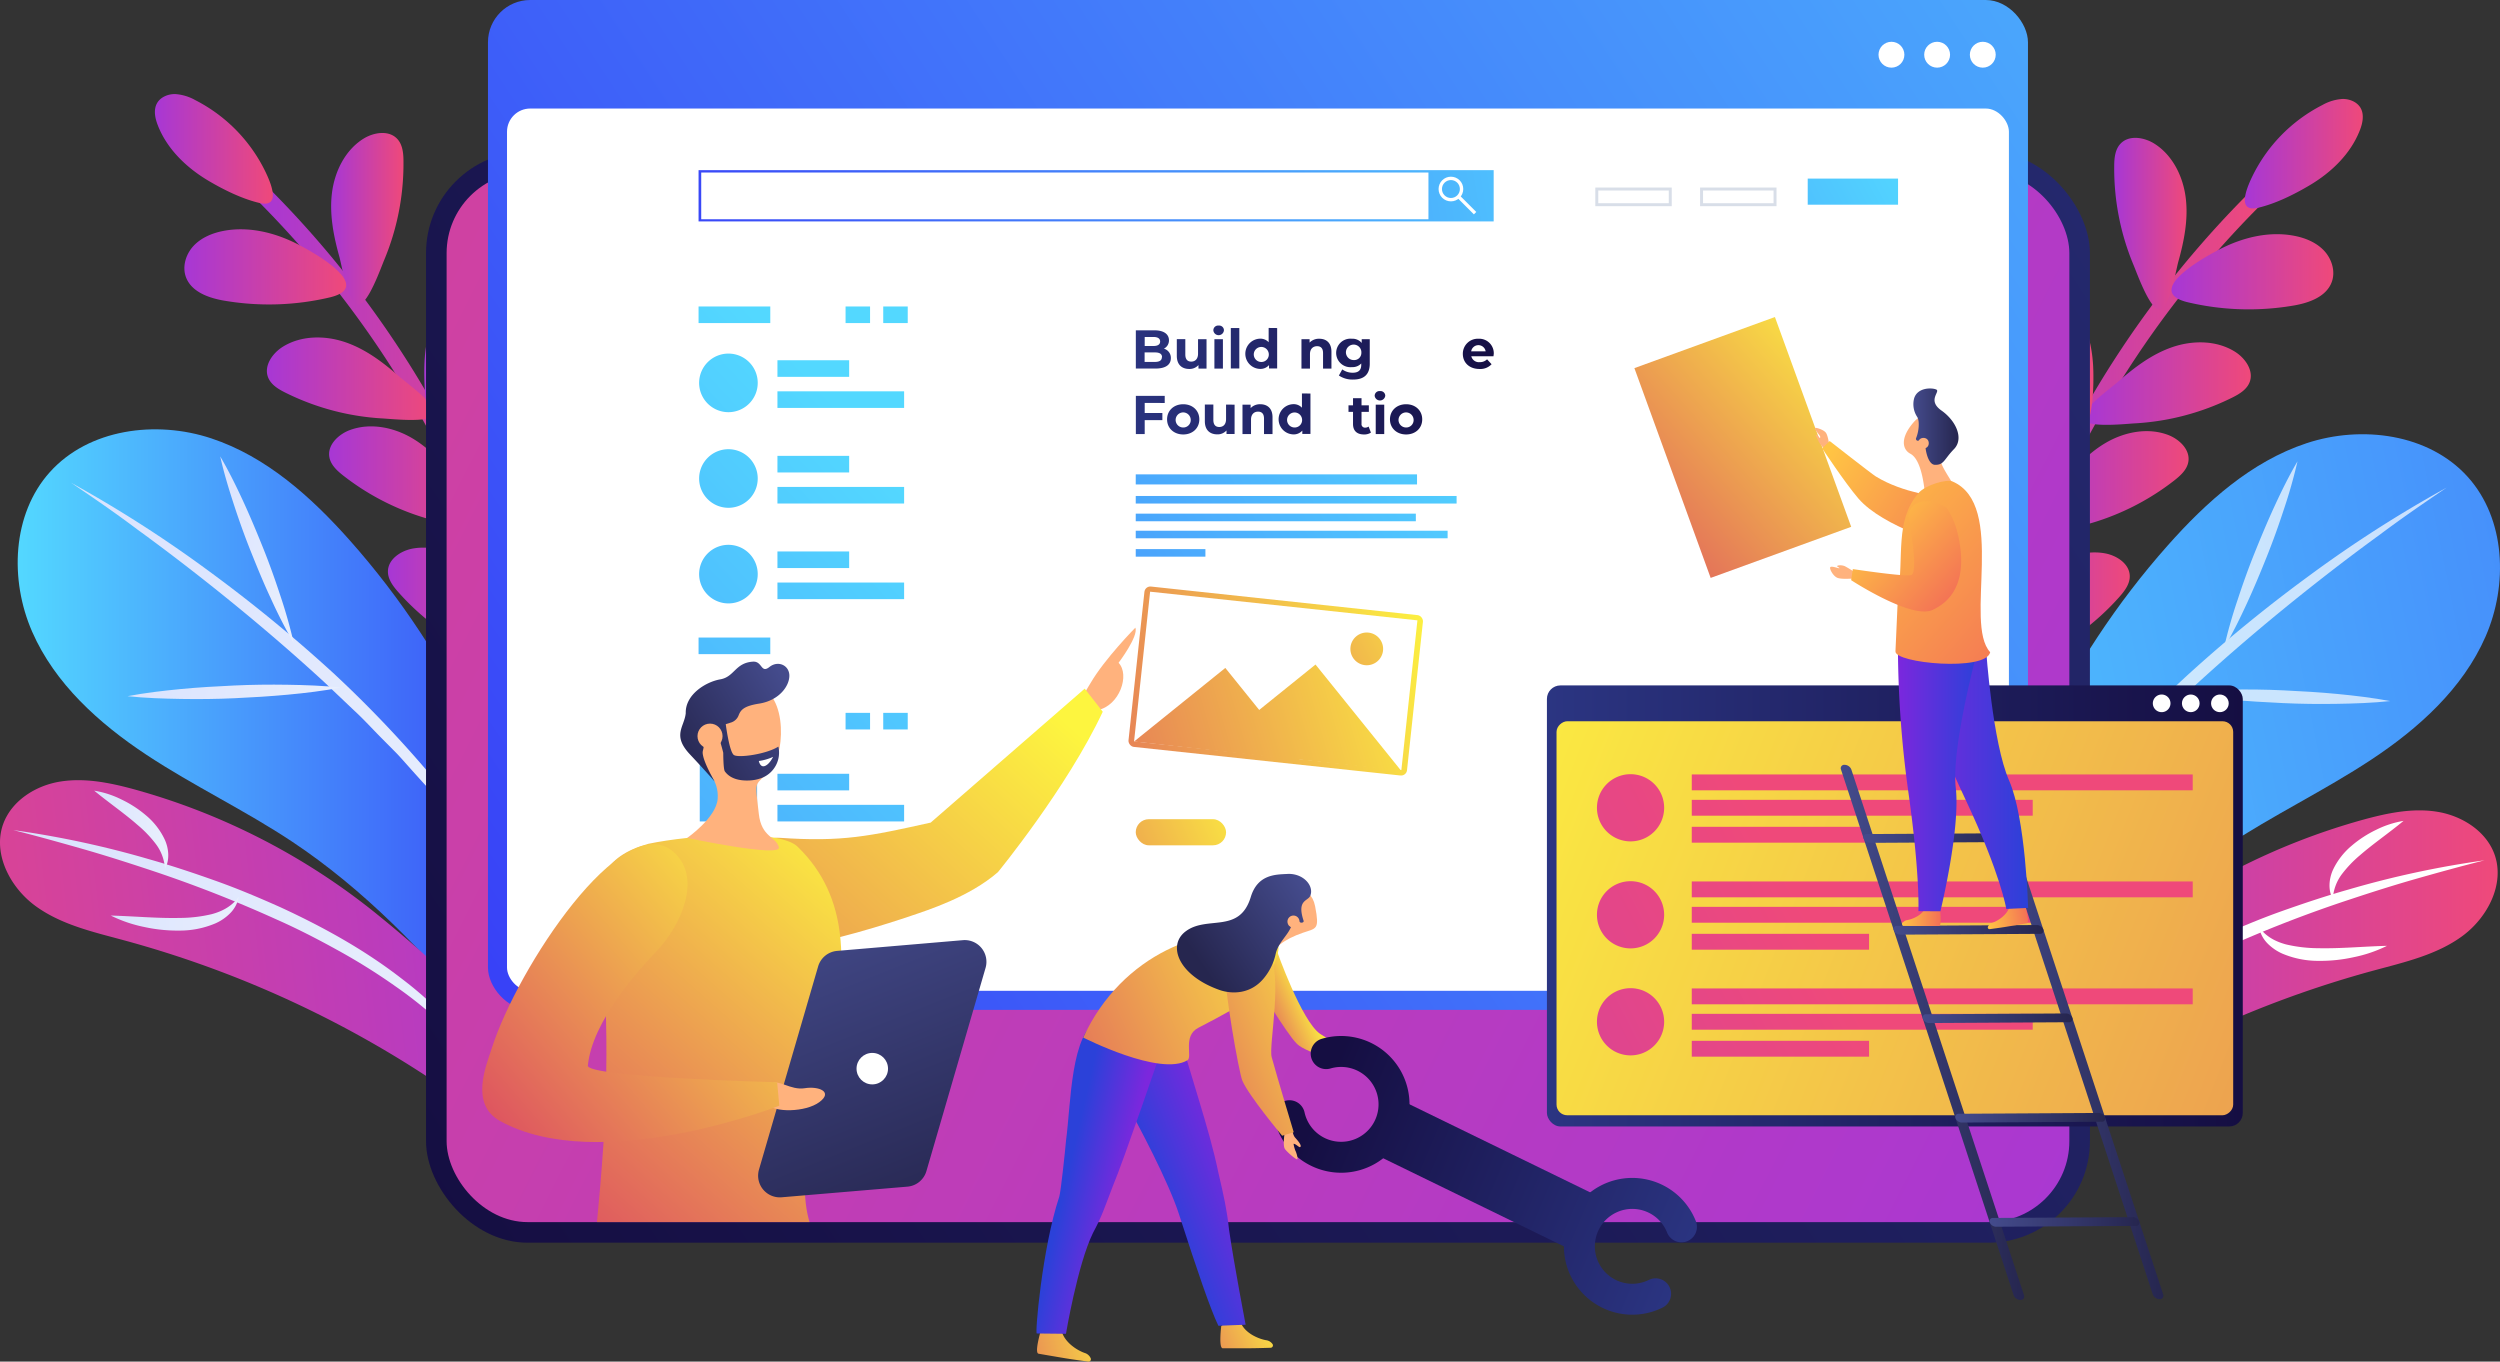 <svg xmlns="http://www.w3.org/2000/svg" xmlns:xlink="http://www.w3.org/1999/xlink" id="Layer_1" data-name="Layer 1" viewBox="10.63 258.99 1051.3 572.59"><rect x="10.63" y="258.99" width="1051.3" height="572.59" fill="#333333" stroke="none"/><defs><style>.cls-1{fill:url(#linear-gradient);}.cls-2{fill:url(#linear-gradient-2);}.cls-3{fill:url(#linear-gradient-3);}.cls-4{fill:url(#linear-gradient-4);}.cls-5{fill:url(#linear-gradient-5);}.cls-6{fill:url(#linear-gradient-6);}.cls-7{fill:url(#linear-gradient-7);}.cls-8{fill:url(#linear-gradient-8);}.cls-9{fill:url(#linear-gradient-9);}.cls-10{fill:url(#linear-gradient-10);}.cls-11{fill:url(#linear-gradient-11);}.cls-12{fill:url(#linear-gradient-12);}.cls-13{fill:url(#linear-gradient-13);}.cls-14{fill:url(#linear-gradient-14);}.cls-15{fill:url(#linear-gradient-15);}.cls-16{fill:url(#linear-gradient-16);}.cls-17{fill:url(#linear-gradient-17);}.cls-18{fill:url(#linear-gradient-18);}.cls-19{fill:url(#linear-gradient-19);}.cls-20{fill:url(#linear-gradient-20);}.cls-21{fill:url(#linear-gradient-21);}.cls-22{fill:url(#linear-gradient-22);}.cls-23{fill:url(#linear-gradient-23);}.cls-24{fill:url(#linear-gradient-24);}.cls-25{fill:url(#linear-gradient-25);}.cls-26{fill:url(#linear-gradient-26);}.cls-27{fill:url(#linear-gradient-27);}.cls-28{fill:url(#linear-gradient-28);}.cls-29{fill:url(#linear-gradient-29);}.cls-30{fill:url(#linear-gradient-30);}.cls-31{fill:url(#linear-gradient-31);}.cls-32{fill:url(#linear-gradient-32);}.cls-33{fill:url(#linear-gradient-33);}.cls-34{fill:url(#linear-gradient-34);}.cls-35{fill:url(#linear-gradient-35);}.cls-36{opacity:0.71;}.cls-37{fill:#fff;}.cls-38{fill:url(#linear-gradient-36);}.cls-39{fill:url(#linear-gradient-37);}.cls-40{fill:url(#linear-gradient-38);}.cls-41{fill:url(#linear-gradient-39);}.cls-42{fill:url(#linear-gradient-40);}.cls-43{fill:url(#linear-gradient-41);}.cls-44{fill:url(#linear-gradient-42);}.cls-45{fill:url(#linear-gradient-43);}.cls-46{fill:url(#linear-gradient-44);}.cls-47{fill:url(#linear-gradient-45);}.cls-48{fill:url(#linear-gradient-46);}.cls-49{fill:url(#linear-gradient-47);}.cls-50{fill:url(#linear-gradient-48);}.cls-51{fill:url(#linear-gradient-49);}.cls-52{fill:url(#linear-gradient-50);}.cls-53{fill:url(#linear-gradient-51);}.cls-54{fill:url(#linear-gradient-52);}.cls-55{fill:url(#linear-gradient-53);}.cls-56{fill:url(#linear-gradient-54);}.cls-57{fill:url(#linear-gradient-55);}.cls-58{fill:url(#linear-gradient-56);}.cls-59{fill:url(#linear-gradient-57);}.cls-60{fill:url(#linear-gradient-58);}.cls-61{fill:url(#linear-gradient-59);}.cls-62{fill:url(#linear-gradient-60);}.cls-63{fill:url(#linear-gradient-61);}.cls-64{fill:url(#linear-gradient-62);}.cls-65{fill:url(#linear-gradient-63);}.cls-66{fill:url(#linear-gradient-64);}.cls-67{fill:url(#linear-gradient-65);}.cls-68{fill:url(#linear-gradient-66);}.cls-69{fill:url(#linear-gradient-67);}.cls-70{fill:url(#linear-gradient-68);}.cls-71{fill:url(#linear-gradient-69);}.cls-72{fill:url(#linear-gradient-70);}.cls-73{fill:url(#linear-gradient-71);}.cls-74{fill:url(#linear-gradient-72);}.cls-75{fill:url(#linear-gradient-73);}.cls-76{fill:url(#linear-gradient-74);}.cls-77{fill:url(#linear-gradient-75);}.cls-78{fill:url(#linear-gradient-76);}.cls-79{fill:url(#linear-gradient-77);}.cls-80,.cls-84{fill:none;stroke-miterlimit:10;}.cls-80{stroke:#d8dee8;stroke-width:1.25px;}.cls-81{fill:url(#linear-gradient-78);}.cls-82{fill:url(#linear-gradient-79);}.cls-83{fill:url(#linear-gradient-80);}.cls-84{stroke:#fff;stroke-width:1.42px;}.cls-85{fill:url(#linear-gradient-81);}.cls-86{fill:url(#linear-gradient-82);}.cls-87{fill:url(#linear-gradient-83);}.cls-88{fill:url(#linear-gradient-84);}.cls-89{fill:url(#linear-gradient-85);}.cls-90{fill:url(#linear-gradient-87);}.cls-91{fill:url(#linear-gradient-88);}.cls-92{fill:url(#linear-gradient-91);}.cls-93{fill:url(#linear-gradient-92);}.cls-94{fill:url(#linear-gradient-93);}.cls-95{fill:url(#linear-gradient-94);}.cls-96{fill:url(#linear-gradient-95);}.cls-97{fill:url(#linear-gradient-96);}.cls-98{fill:url(#linear-gradient-98);}.cls-99{fill:url(#linear-gradient-99);}.cls-100{fill:url(#linear-gradient-102);}.cls-101{fill:url(#linear-gradient-103);}.cls-102{fill:url(#linear-gradient-104);}.cls-103{fill:url(#linear-gradient-105);}.cls-104{fill:#ffb27d;}.cls-105{fill:url(#linear-gradient-106);}.cls-106{fill:url(#linear-gradient-107);}.cls-107{fill:url(#linear-gradient-108);}.cls-108{fill:url(#linear-gradient-109);}.cls-109{fill:url(#linear-gradient-110);}.cls-110{fill:url(#linear-gradient-111);}.cls-111{fill:url(#linear-gradient-112);}.cls-112{fill:url(#linear-gradient-113);}.cls-113{fill:url(#linear-gradient-114);}.cls-114{fill:url(#linear-gradient-115);}.cls-115{fill:url(#linear-gradient-116);}.cls-116{fill:url(#linear-gradient-117);}.cls-117{fill:url(#linear-gradient-118);}.cls-118{fill:url(#linear-gradient-119);}.cls-119{fill:url(#linear-gradient-120);}.cls-120{fill:url(#linear-gradient-121);}.cls-121{fill:url(#linear-gradient-122);}.cls-122{fill:url(#linear-gradient-123);}.cls-123{fill:url(#linear-gradient-124);}.cls-124{fill:url(#linear-gradient-125);}.cls-125{fill:url(#linear-gradient-126);}.cls-126{fill:url(#linear-gradient-127);}.cls-127{fill:url(#linear-gradient-128);}.cls-128{fill:url(#linear-gradient-129);}.cls-129{fill:url(#linear-gradient-130);}.cls-130{fill:url(#linear-gradient-131);}.cls-131{fill:url(#linear-gradient-132);}.cls-132{fill:url(#linear-gradient-133);}.cls-133{fill:url(#linear-gradient-134);}.cls-134{fill:url(#linear-gradient-135);}.cls-135{fill:url(#linear-gradient-136);}.cls-136{fill:url(#linear-gradient-137);}</style><linearGradient id="linear-gradient" x1="117.79" y1="547.44" x2="248.2" y2="547.44" gradientUnits="userSpaceOnUse"><stop offset="0" stop-color="#a737d5"/><stop offset="1" stop-color="#ef497a"/></linearGradient><linearGradient id="linear-gradient-2" x1="75.75" y1="321.57" x2="125.37" y2="321.57" xlink:href="#linear-gradient"/><linearGradient id="linear-gradient-3" x1="149.89" y1="350.99" x2="180.31" y2="350.99" xlink:href="#linear-gradient"/><linearGradient id="linear-gradient-4" x1="122.86" y1="418.25" x2="193.35" y2="418.25" xlink:href="#linear-gradient"/><linearGradient id="linear-gradient-5" x1="149.04" y1="459.92" x2="214.78" y2="459.92" xlink:href="#linear-gradient"/><linearGradient id="linear-gradient-6" x1="173.76" y1="514.85" x2="233.29" y2="514.85" xlink:href="#linear-gradient"/><linearGradient id="linear-gradient-7" x1="234.59" y1="529.64" x2="280.73" y2="529.64" xlink:href="#linear-gradient"/><linearGradient id="linear-gradient-8" x1="183.53" y1="573.23" x2="245.21" y2="573.23" xlink:href="#linear-gradient"/><linearGradient id="linear-gradient-9" x1="242.14" y1="618.12" x2="298.38" y2="618.12" xlink:href="#linear-gradient"/><linearGradient id="linear-gradient-10" x1="88.17" y1="371.24" x2="156.2" y2="371.24" xlink:href="#linear-gradient"/><linearGradient id="linear-gradient-11" x1="198.27" y1="631.48" x2="247.77" y2="631.48" xlink:href="#linear-gradient"/><linearGradient id="linear-gradient-12" x1="189.05" y1="406.71" x2="226.69" y2="406.71" xlink:href="#linear-gradient"/><linearGradient id="linear-gradient-13" x1="215.95" y1="464.45" x2="253.59" y2="464.45" xlink:href="#linear-gradient"/><linearGradient id="linear-gradient-14" x1="18.05" y1="575.33" x2="246.24" y2="575.33" gradientUnits="userSpaceOnUse"><stop offset="0" stop-color="#53d8ff"/><stop offset="1" stop-color="#3840f7"/></linearGradient><linearGradient id="linear-gradient-15" x1="18.01" y1="557.14" x2="254.56" y2="557.14" gradientTransform="translate(154.49 -17.64) rotate(15.46)" gradientUnits="userSpaceOnUse"><stop offset="0" stop-color="#dae3fe"/><stop offset="1" stop-color="#e9effd"/></linearGradient><linearGradient id="linear-gradient-16" x1="75.48" y1="499" x2="126.26" y2="499" xlink:href="#linear-gradient-15"/><linearGradient id="linear-gradient-17" x1="64.78" y1="559.14" x2="150.32" y2="559.14" xlink:href="#linear-gradient-15"/><linearGradient id="linear-gradient-18" x1="279.42" y1="643.53" x2="-104.58" y2="688.47" xlink:href="#linear-gradient"/><linearGradient id="linear-gradient-19" x1="16.2" y1="661.27" x2="217.99" y2="661.27" gradientTransform="matrix(1, 0, 0, 1, 0, 0)" xlink:href="#linear-gradient-15"/><linearGradient id="linear-gradient-20" x1="50.25" y1="607.89" x2="81.39" y2="607.89" gradientTransform="matrix(1, 0, 0, 1, 0, 0)" xlink:href="#linear-gradient-15"/><linearGradient id="linear-gradient-21" x1="57.21" y1="643.19" x2="111.07" y2="643.19" gradientTransform="matrix(1, 0, 0, 1, 0, 0)" xlink:href="#linear-gradient-15"/><linearGradient id="linear-gradient-22" x1="831.8" y1="549.49" x2="962.21" y2="549.49" xlink:href="#linear-gradient"/><linearGradient id="linear-gradient-23" x1="954.63" y1="323.63" x2="1004.25" y2="323.63" xlink:href="#linear-gradient"/><linearGradient id="linear-gradient-24" x1="899.69" y1="353.04" x2="930.11" y2="353.04" xlink:href="#linear-gradient"/><linearGradient id="linear-gradient-25" x1="886.65" y1="420.3" x2="957.14" y2="420.3" xlink:href="#linear-gradient"/><linearGradient id="linear-gradient-26" x1="865.22" y1="461.98" x2="930.96" y2="461.98" xlink:href="#linear-gradient"/><linearGradient id="linear-gradient-27" x1="846.71" y1="516.9" x2="906.24" y2="516.9" xlink:href="#linear-gradient"/><linearGradient id="linear-gradient-28" x1="799.27" y1="531.69" x2="845.41" y2="531.69" xlink:href="#linear-gradient"/><linearGradient id="linear-gradient-29" x1="834.79" y1="575.28" x2="896.47" y2="575.28" xlink:href="#linear-gradient"/><linearGradient id="linear-gradient-30" x1="781.62" y1="620.17" x2="837.86" y2="620.17" xlink:href="#linear-gradient"/><linearGradient id="linear-gradient-31" x1="923.8" y1="373.29" x2="991.83" y2="373.29" xlink:href="#linear-gradient"/><linearGradient id="linear-gradient-32" x1="832.23" y1="633.54" x2="881.73" y2="633.54" xlink:href="#linear-gradient"/><linearGradient id="linear-gradient-33" x1="853.31" y1="408.77" x2="890.95" y2="408.77" xlink:href="#linear-gradient"/><linearGradient id="linear-gradient-34" x1="826.41" y1="466.5" x2="864.05" y2="466.5" xlink:href="#linear-gradient"/><linearGradient id="linear-gradient-35" x1="711.32" y1="619.4" x2="1484.43" y2="464.16" xlink:href="#linear-gradient-14"/><linearGradient id="linear-gradient-36" x1="831.38" y1="672.92" x2="1060.92" y2="672.92" xlink:href="#linear-gradient"/><linearGradient id="linear-gradient-37" x1="1213.14" y1="110.05" x2="193.19" y2="779.56" gradientUnits="userSpaceOnUse"><stop offset="0" stop-color="#2b3582"/><stop offset="1" stop-color="#150e42"/></linearGradient><linearGradient id="linear-gradient-38" x1="951.1" y1="760.68" x2="-403.12" y2="74.38" xlink:href="#linear-gradient"/><linearGradient id="linear-gradient-39" x1="1177.01" y1="52.94" x2="211.78" y2="686.53" xlink:href="#linear-gradient-14"/><linearGradient id="linear-gradient-40" x1="661.14" y1="639.95" x2="953.77" y2="639.95" xlink:href="#linear-gradient-37"/><linearGradient id="linear-gradient-41" x1="600.79" y1="563.87" x2="1413.73" y2="883.53" gradientTransform="translate(162.32 1452.59) rotate(-90)" gradientUnits="userSpaceOnUse"><stop offset="0" stop-color="#fdf53f"/><stop offset="0.66" stop-color="#e57a58"/><stop offset="1" stop-color="#d93c65"/></linearGradient><linearGradient id="linear-gradient-42" x1="333.46" y1="786.65" x2="737.12" y2="577.55" xlink:href="#linear-gradient"/><linearGradient id="linear-gradient-43" x1="356.83" y1="831.76" x2="760.48" y2="622.66" xlink:href="#linear-gradient"/><linearGradient id="linear-gradient-44" x1="354.07" y1="826.44" x2="757.73" y2="617.34" xlink:href="#linear-gradient"/><linearGradient id="linear-gradient-45" x1="351.42" y1="821.33" x2="755.08" y2="612.22" xlink:href="#linear-gradient"/><linearGradient id="linear-gradient-46" x1="351.83" y1="822.13" x2="755.49" y2="613.02" xlink:href="#linear-gradient"/><linearGradient id="linear-gradient-47" x1="375.2" y1="867.24" x2="778.86" y2="658.13" xlink:href="#linear-gradient"/><linearGradient id="linear-gradient-48" x1="372.45" y1="861.92" x2="776.1" y2="652.81" xlink:href="#linear-gradient"/><linearGradient id="linear-gradient-49" x1="369.8" y1="856.8" x2="773.46" y2="647.7" xlink:href="#linear-gradient"/><linearGradient id="linear-gradient-50" x1="370.21" y1="857.6" x2="773.87" y2="648.49" xlink:href="#linear-gradient"/><linearGradient id="linear-gradient-51" x1="393.58" y1="902.71" x2="797.24" y2="693.6" gradientUnits="userSpaceOnUse"><stop offset="0" stop-color="#a737d5"/><stop offset="0.82" stop-color="#e2468a"/><stop offset="1" stop-color="#ef497a"/></linearGradient><linearGradient id="linear-gradient-52" x1="390.82" y1="897.39" x2="794.48" y2="688.28" xlink:href="#linear-gradient"/><linearGradient id="linear-gradient-53" x1="388.17" y1="892.28" x2="791.83" y2="683.17" xlink:href="#linear-gradient"/><linearGradient id="linear-gradient-54" x1="350.54" y1="415.9" x2="-119.24" y2="849.95" xlink:href="#linear-gradient-14"/><linearGradient id="linear-gradient-55" x1="324" y1="387.17" x2="-145.79" y2="821.22" xlink:href="#linear-gradient-14"/><linearGradient id="linear-gradient-56" x1="393.39" y1="462.28" x2="-76.4" y2="896.32" xlink:href="#linear-gradient-14"/><linearGradient id="linear-gradient-57" x1="347.89" y1="413.04" x2="-121.89" y2="847.08" xlink:href="#linear-gradient-14"/><linearGradient id="linear-gradient-58" x1="355.19" y1="420.93" x2="-114.6" y2="854.98" xlink:href="#linear-gradient-14"/><linearGradient id="linear-gradient-59" x1="409.17" y1="479.36" x2="-60.61" y2="913.41" xlink:href="#linear-gradient-14"/><linearGradient id="linear-gradient-60" x1="433.07" y1="505.23" x2="-36.72" y2="939.27" xlink:href="#linear-gradient-14"/><linearGradient id="linear-gradient-61" x1="440.37" y1="513.12" x2="-29.42" y2="947.17" xlink:href="#linear-gradient-14"/><linearGradient id="linear-gradient-62" x1="362.38" y1="428.72" x2="-107.41" y2="862.76" xlink:href="#linear-gradient-14"/><linearGradient id="linear-gradient-63" x1="337.12" y1="401.37" x2="-132.67" y2="835.41" xlink:href="#linear-gradient-14"/><linearGradient id="linear-gradient-64" x1="370.58" y1="437.59" x2="-99.2" y2="871.64" xlink:href="#linear-gradient-14"/><linearGradient id="linear-gradient-65" x1="382.42" y1="450.41" x2="-87.37" y2="884.45" xlink:href="#linear-gradient-14"/><linearGradient id="linear-gradient-66" x1="357.16" y1="423.06" x2="-112.63" y2="857.1" xlink:href="#linear-gradient-14"/><linearGradient id="linear-gradient-67" x1="390.63" y1="459.29" x2="-79.16" y2="893.33" xlink:href="#linear-gradient-14"/><linearGradient id="linear-gradient-68" x1="402.46" y1="472.1" x2="-67.33" y2="906.14" xlink:href="#linear-gradient-14"/><linearGradient id="linear-gradient-69" x1="437.22" y1="509.72" x2="-32.57" y2="943.76" xlink:href="#linear-gradient-14"/><linearGradient id="linear-gradient-70" x1="449.06" y1="522.53" x2="-20.73" y2="956.57" xlink:href="#linear-gradient-14"/><linearGradient id="linear-gradient-71" x1="377.2" y1="444.75" x2="-92.59" y2="878.8" xlink:href="#linear-gradient-14"/><linearGradient id="linear-gradient-72" x1="423.03" y1="494.36" x2="-46.76" y2="928.4" xlink:href="#linear-gradient-14"/><linearGradient id="linear-gradient-73" x1="630.61" y1="412.19" x2="226.7" y2="647.08" xlink:href="#linear-gradient-14"/><linearGradient id="linear-gradient-74" x1="636.44" y1="422.2" x2="232.52" y2="657.09" xlink:href="#linear-gradient-14"/><linearGradient id="linear-gradient-75" x1="637.5" y1="424.03" x2="233.59" y2="658.93" xlink:href="#linear-gradient-14"/><linearGradient id="linear-gradient-76" x1="642.31" y1="432.29" x2="238.39" y2="667.19" xlink:href="#linear-gradient-14"/><linearGradient id="linear-gradient-77" x1="632.8" y1="415.94" x2="228.88" y2="650.84" xlink:href="#linear-gradient-14"/><linearGradient id="linear-gradient-78" x1="815.46" y1="326.15" x2="511.12" y2="485.47" xlink:href="#linear-gradient-14"/><linearGradient id="linear-gradient-79" x1="540" y1="594.47" x2="407.23" y2="653.2" gradientTransform="matrix(1, 0, 0, 1, 0, 0)" xlink:href="#linear-gradient-41"/><linearGradient id="linear-gradient-80" x1="706.23" y1="302.49" x2="286.48" y2="371.94" xlink:href="#linear-gradient-14"/><linearGradient id="linear-gradient-81" x1="478.35" y1="405.94" x2="644.25" y2="405.94" xlink:href="#linear-gradient-37"/><linearGradient id="linear-gradient-82" x1="478.35" y1="407.89" x2="644.25" y2="407.89" xlink:href="#linear-gradient-37"/><linearGradient id="linear-gradient-83" x1="478.35" y1="404.94" x2="644.25" y2="404.94" xlink:href="#linear-gradient-37"/><linearGradient id="linear-gradient-84" x1="478.35" y1="405.45" x2="644.25" y2="405.45" xlink:href="#linear-gradient-37"/><linearGradient id="linear-gradient-85" x1="478.35" y1="405.55" x2="644.25" y2="405.55" xlink:href="#linear-gradient-37"/><linearGradient id="linear-gradient-87" x1="478.35" y1="407.7" x2="644.25" y2="407.7" xlink:href="#linear-gradient-37"/><linearGradient id="linear-gradient-88" x1="478.35" y1="410.02" x2="644.25" y2="410.02" xlink:href="#linear-gradient-37"/><linearGradient id="linear-gradient-91" x1="478.35" y1="407.79" x2="644.25" y2="407.79" xlink:href="#linear-gradient-37"/><linearGradient id="linear-gradient-92" x1="478.35" y1="433.48" x2="644.25" y2="433.48" xlink:href="#linear-gradient-37"/><linearGradient id="linear-gradient-93" x1="478.35" y1="435.34" x2="644.25" y2="435.34" xlink:href="#linear-gradient-37"/><linearGradient id="linear-gradient-94" x1="478.35" y1="435.43" x2="644.25" y2="435.43" xlink:href="#linear-gradient-37"/><linearGradient id="linear-gradient-95" x1="478.35" y1="435.24" x2="644.25" y2="435.24" xlink:href="#linear-gradient-37"/><linearGradient id="linear-gradient-96" x1="478.35" y1="433.09" x2="644.25" y2="433.09" xlink:href="#linear-gradient-37"/><linearGradient id="linear-gradient-98" x1="478.35" y1="434.06" x2="644.25" y2="434.06" xlink:href="#linear-gradient-37"/><linearGradient id="linear-gradient-99" x1="478.35" y1="432.48" x2="644.25" y2="432.48" xlink:href="#linear-gradient-37"/><linearGradient id="linear-gradient-102" x1="617.61" y1="525.28" x2="393.95" y2="588.94" gradientTransform="translate(-55 61.41) rotate(-6.12)" xlink:href="#linear-gradient-41"/><linearGradient id="linear-gradient-103" x1="622.5" y1="512.96" x2="492.12" y2="579.35" gradientTransform="matrix(1, 0, 0, 1, 0, 0)" xlink:href="#linear-gradient-41"/><linearGradient id="linear-gradient-104" x1="620.85" y1="536.67" x2="397.19" y2="600.33" gradientTransform="matrix(1, 0, 0, 1, 0, 0)" xlink:href="#linear-gradient-41"/><linearGradient id="linear-gradient-105" x1="624.29" y1="548.75" x2="400.63" y2="612.41" gradientTransform="matrix(1, 0, 0, 1, 0, 0)" xlink:href="#linear-gradient-41"/><linearGradient id="linear-gradient-106" x1="442.8" y1="547.84" x2="222.72" y2="791.15" gradientUnits="userSpaceOnUse"><stop offset="0" stop-color="#fdf53f"/><stop offset="1" stop-color="#d93c65"/></linearGradient><linearGradient id="linear-gradient-107" x1="381.49" y1="615.9" x2="223.67" y2="794.72" xlink:href="#linear-gradient-106"/><linearGradient id="linear-gradient-108" x1="348.56" y1="636.18" x2="403.37" y2="773.22" gradientUnits="userSpaceOnUse"><stop offset="0" stop-color="#444b8c"/><stop offset="1" stop-color="#26264f"/></linearGradient><linearGradient id="linear-gradient-109" x1="353.84" y1="629.33" x2="206.21" y2="756.45" xlink:href="#linear-gradient-106"/><linearGradient id="linear-gradient-110" x1="344.43" y1="550.82" x2="296.51" y2="580.73" xlink:href="#linear-gradient-108"/><linearGradient id="linear-gradient-111" x1="797.27" y1="399.11" x2="668.59" y2="514" gradientTransform="translate(197.57 -227.19) rotate(19.98)" xlink:href="#linear-gradient-41"/><linearGradient id="linear-gradient-112" x1="784.72" y1="693.15" x2="861.87" y2="693.15" xlink:href="#linear-gradient-108"/><linearGradient id="linear-gradient-113" x1="843.23" y1="692.81" x2="920.39" y2="692.81" xlink:href="#linear-gradient-108"/><linearGradient id="linear-gradient-114" x1="794.24" y1="611.41" x2="857.29" y2="611.41" xlink:href="#linear-gradient-108"/><linearGradient id="linear-gradient-115" x1="806.91" y1="650.01" x2="869.97" y2="650.01" xlink:href="#linear-gradient-108"/><linearGradient id="linear-gradient-116" x1="819.12" y1="687.18" x2="882.18" y2="687.18" xlink:href="#linear-gradient-108"/><linearGradient id="linear-gradient-117" x1="832.87" y1="729.03" x2="895.92" y2="729.03" xlink:href="#linear-gradient-108"/><linearGradient id="linear-gradient-118" x1="847.25" y1="772.84" x2="910.31" y2="772.84" xlink:href="#linear-gradient-108"/><linearGradient id="linear-gradient-119" x1="815.21" y1="438.4" x2="834.22" y2="438.4" xlink:href="#linear-gradient-108"/><linearGradient id="linear-gradient-120" x1="779.51" y1="449.64" x2="847.09" y2="493.79" gradientUnits="userSpaceOnUse"><stop offset="0" stop-color="#ffc444"/><stop offset="1" stop-color="#f36f56"/></linearGradient><linearGradient id="linear-gradient-121" x1="959.46" y1="655.37" x2="976.71" y2="655.37" gradientTransform="matrix(0.99, -0.15, 0.15, 0.99, -201.42, 142.07)" xlink:href="#linear-gradient-120"/><linearGradient id="linear-gradient-122" x1="800.31" y1="638.57" x2="816.47" y2="638.57" gradientTransform="translate(19.29 -5.85) rotate(0.8)" xlink:href="#linear-gradient-120"/><linearGradient id="linear-gradient-123" x1="817.08" y1="586.82" x2="863.5" y2="586.82" gradientUnits="userSpaceOnUse"><stop offset="0" stop-color="#7c27dd"/><stop offset="1" stop-color="#2b41d9"/></linearGradient><linearGradient id="linear-gradient-124" x1="808.73" y1="586" x2="842.62" y2="586" xlink:href="#linear-gradient-123"/><linearGradient id="linear-gradient-125" x1="780.83" y1="463.7" x2="869.14" y2="539.34" xlink:href="#linear-gradient-120"/><linearGradient id="linear-gradient-126" x1="796.67" y1="476.45" x2="834.3" y2="510.62" xlink:href="#linear-gradient-120"/><linearGradient id="linear-gradient-127" x1="485.05" y1="818.01" x2="409.81" y2="836.82" xlink:href="#linear-gradient-106"/><linearGradient id="linear-gradient-128" x1="551.78" y1="813.35" x2="495.85" y2="837.88" xlink:href="#linear-gradient-106"/><linearGradient id="linear-gradient-129" x1="564.03" y1="682.28" x2="537.27" y2="694.28" xlink:href="#linear-gradient-106"/><linearGradient id="linear-gradient-130" x1="531.24" y1="748.25" x2="497.43" y2="761.15" xlink:href="#linear-gradient-123"/><linearGradient id="linear-gradient-131" x1="482.29" y1="758.88" x2="459.3" y2="753.59" xlink:href="#linear-gradient-123"/><linearGradient id="linear-gradient-132" x1="568.86" y1="653.83" x2="412.34" y2="722.72" xlink:href="#linear-gradient-106"/><linearGradient id="linear-gradient-133" x1="722.31" y1="789.95" x2="564.87" y2="723.36" gradientTransform="translate(-266.01 355.81) rotate(-25.99)" xlink:href="#linear-gradient-37"/><linearGradient id="linear-gradient-134" x1="723.77" y1="786.49" x2="566.34" y2="719.9" xlink:href="#linear-gradient-37"/><linearGradient id="linear-gradient-135" x1="720.94" y1="793.19" x2="563.5" y2="726.6" xlink:href="#linear-gradient-37"/><linearGradient id="linear-gradient-136" x1="584.77" y1="678.4" x2="478.65" y2="720.54" xlink:href="#linear-gradient-106"/><linearGradient id="linear-gradient-137" x1="562.22" y1="636.32" x2="517.17" y2="666.66" xlink:href="#linear-gradient-108"/></defs><path class="cls-1" d="M230.51,757.13a3.55,3.55,0,0,0,1.53-2A425.91,425.91,0,0,0,234.57,532,425.9,425.9,0,0,0,123.82,338.24a3.54,3.54,0,0,0-5,5,418.73,418.73,0,0,1,108.91,190.5,418.77,418.77,0,0,1-2.49,219.43,3.53,3.53,0,0,0,5.27,4Z"/><path class="cls-2" d="M92.76,301.1a19.91,19.91,0,0,0-8.58-2.56c-3,0-6.19,1.33-7.6,4s-.76,6.13.36,9C80.8,321.6,89,329.49,98.28,335c6.43,3.8,14.1,7.6,21.41,9.33,9.1,2.16,5.08-7.83,2.75-12.72A66.15,66.15,0,0,0,92.76,301.1Z"/><path class="cls-3" d="M180.3,326.8c0-3.33-.36-7-2.62-9.4-3.5-3.78-9.86-2.8-14.23-.07-7.71,4.83-12.12,13.82-13.23,22.85s.71,18.17,3.16,26.94c1,3.7,3.92,20.62,8.23,19.93,3.93-.63,9.12-15.21,10.53-18.59A105.06,105.06,0,0,0,180.3,326.8Z"/><path class="cls-4" d="M130.68,424.13c-3-1.49-6.1-3.36-7.32-6.46-1.87-4.8,1.79-10.09,6.15-12.83,7.71-4.83,17.72-4.88,26.34-1.94s16,8.57,22.86,14.6c2.88,2.54,16.84,12.53,14.34,16.1-2.28,3.26-17.67,1.58-21.32,1.37A105,105,0,0,1,130.68,424.13Z"/><path class="cls-5" d="M155,459c-2.62-2.06-5.31-4.52-5.87-7.8-.88-5.07,3.76-9.53,8.58-11.34,8.53-3.19,18.35-1.24,26.2,3.37s14,11.6,19.48,18.87c2.31,3.08,14,15.65,10.83,18.65-2.89,2.74-17.63-2-21.17-2.92A105.14,105.14,0,0,1,155,459Z"/><path class="cls-6" d="M178.13,508c-2.21-2.5-4.41-5.4-4.37-8.74.06-5.14,5.42-8.69,10.49-9.6,9-1.6,18.27,2.1,25.16,8.05s11.68,13.94,15.75,22.09c1.71,3.43,10.93,17.91,7.28,20.29-3.34,2.17-17-5.14-20.29-6.7A104.9,104.9,0,0,1,178.13,508Z"/><path class="cls-7" d="M278.76,514.16c1.37-3,2.62-6.46,1.6-9.63-1.58-4.91-7.75-6.71-12.86-6.08-9,1.12-16.84,7.4-21.66,15.12s-7,16.77-8.52,25.75c-.63,3.79-5.16,20.35-1,21.54,3.82,1.09,14.7-9.93,17.4-12.39A105.08,105.08,0,0,0,278.76,514.16Z"/><path class="cls-8" d="M188.4,568.17c-2.35-2.36-4.71-5.13-4.86-8.46-.24-5.14,4.91-9,9.92-10.19,8.85-2.12,18.36,1,25.58,6.59s12.46,13.24,17,21.13c1.91,3.34,11.95,17.26,8.44,19.85-3.21,2.36-17.25-4.16-20.64-5.52A105.15,105.15,0,0,1,188.4,568.17Z"/><path class="cls-9" d="M294.71,608.73c2-2.67,4-5.74,3.64-9.05-.47-5.13-6.11-8.23-11.23-8.73-9.06-.87-18,3.57-24.42,10.06s-10.52,14.84-13.92,23.29c-1.43,3.56-9.45,18.74-5.61,20.81,3.5,1.9,16.5-6.5,19.68-8.31A105.28,105.28,0,0,0,294.71,608.73Z"/><path class="cls-10" d="M134.56,361.07c-9.22-4.5-19.77-6.9-29.86-5-4.69.89-9.34,2.79-12.62,6.26s-4.91,8.72-3.26,13.19c2.36,6.4,10,8.94,16.67,10a111.57,111.57,0,0,0,43.87-1.48C168.52,379.48,142.11,364.76,134.56,361.07Z"/><path class="cls-11" d="M242.49,631c-3.7-9.58-9.8-18.51-18.5-24-4-2.54-8.74-4.32-13.5-4s-9.53,3-11.37,7.46c-2.61,6.29,1.23,13.32,5.41,18.7A111.69,111.69,0,0,0,237.7,658C254.88,667.62,245.53,638.87,242.49,631Z"/><path class="cls-12" d="M189.14,411.32c.47-10.26,3.42-20.66,9.93-28.61,3-3.69,6.92-6.86,11.54-8.07s10-.13,13.14,3.46c4.48,5.13,3.07,13,.82,19.45a111.58,111.58,0,0,1-22.33,37.78C189,450,188.75,419.71,189.14,411.32Z"/><path class="cls-13" d="M216,469.05c.47-10.25,3.42-20.66,9.93-28.6,3-3.69,6.92-6.87,11.54-8.08s10-.13,13.14,3.47c4.48,5.13,3.07,13,.82,19.44a111.72,111.72,0,0,1-22.33,37.79C215.91,507.68,215.65,477.45,216,469.05Z"/><path class="cls-14" d="M157.81,486.32c-16.22-18.28-35.14-35.3-58.36-43s-51.47-4-67.83,14.17c-15.93,17.7-17,45.37-7.46,67.17s28.07,38.51,47.94,51.66,41.52,23.4,61.36,36.59c30.29,20.12,55.57,46.6,78.92,74.25,7,8.3,19.92,34.21,31.46,19.37,6.42-8.26-1.88-38.07-3.55-47.75C229.34,595.22,200.68,534.63,157.81,486.32Z"/><path class="cls-15" d="M40.53,462a523.82,523.82,0,0,1,57.41,36.76A624.3,624.3,0,0,1,150.76,542a496,496,0,0,1,46.73,49.85,322.55,322.55,0,0,1,36.66,57.49c-6.35-9.45-11.85-19.33-18.94-28.2-6.42-9.31-13.86-17.84-20.94-26.63-3.7-4.25-7.57-8.37-11.3-12.6-1.9-2.09-3.73-4.24-5.69-6.27l-5.95-6c-4-4-7.76-8.2-11.92-12l-12.28-11.67c-16.62-15.3-33.92-29.87-51.7-43.86-8.91-7-17.91-13.84-27.08-20.49C59.28,474.77,49.93,468.37,40.53,462Z"/><path class="cls-16" d="M103.23,450.91c3.6,6.14,6.72,12.48,9.67,18.88s5.66,12.9,8.29,19.43,5,13.16,7.2,19.86a209.81,209.81,0,0,1,5.79,20.41,211.33,211.33,0,0,1-9.68-18.88c-3-6.39-5.66-12.9-8.28-19.43s-5-13.16-7.19-19.87S104.78,457.86,103.23,450.91Z"/><path class="cls-17" d="M64.24,551.75c7.44-1.41,14.89-2.28,22.36-3s14.93-1.14,22.41-1.49,15-.44,22.46-.32,15,.37,22.52,1.18c-7.44,1.41-14.89,2.3-22.36,3s-14.93,1.14-22.41,1.49-15,.43-22.46.3S71.77,552.55,64.24,551.75Z"/><path class="cls-18" d="M66.92,590.88C56.86,588.15,46.34,586,36,587.65s-20.4,8-24,17.77c-4.54,12.45,2.8,26.66,13.48,34.5s24,10.89,36.8,14.35A445.43,445.43,0,0,1,202.7,720.19c10.18,7.19,24.7,17.28,37.54,11.39-4.39-31.29-47-68.58-70.42-87.6A281.37,281.37,0,0,0,66.92,590.88Z"/><path class="cls-19" d="M16.2,608.06a399,399,0,0,1,57.31,12.31c9.42,2.67,18.72,5.78,27.95,9.07s18.28,7.12,27.25,11.13c17.81,8.23,35.15,17.8,50.74,29.89,15.67,11.84,29.48,26.66,38.54,44a134.63,134.63,0,0,0-18.69-22.27A174.8,174.8,0,0,0,177,673.81a254,254,0,0,0-24.56-15.34c-8.46-4.68-17.07-9.11-25.92-13a540.89,540.89,0,0,0-54.21-21.09c-9.22-3.05-18.5-6-27.86-8.66S25.67,610.42,16.2,608.06Z"/><path class="cls-20" d="M50.25,591.48a40.18,40.18,0,0,1,11.56,3.76,47,47,0,0,1,10.28,6.69,29.79,29.79,0,0,1,7.76,10c1.83,3.89,2.21,8.8.14,12.43a19,19,0,0,0-3.78-10.38,48.93,48.93,0,0,0-7.63-8C62.91,601,56.53,596.66,50.25,591.48Z"/><path class="cls-21" d="M57.21,644c9.91.27,19.42,1.2,28.82,1a58.87,58.87,0,0,0,13.68-1.6c4.33-1.17,8.43-3.25,11.36-7.36a13.33,13.33,0,0,1-3.47,6.8,20.16,20.16,0,0,1-6.46,4.48,38.36,38.36,0,0,1-15,3,65.37,65.37,0,0,1-14.88-1.52A57.2,57.2,0,0,1,57.21,644Z"/><path class="cls-22" d="M849.49,759.18a3.51,3.51,0,0,1-1.53-2A425.45,425.45,0,0,1,956.18,340.3a3.53,3.53,0,0,1,5,5A418.4,418.4,0,0,0,854.76,755.22a3.53,3.53,0,0,1-5.27,4Z"/><path class="cls-23" d="M987.24,303.15a19.77,19.77,0,0,1,8.58-2.55c3,0,6.19,1.33,7.6,4s.76,6.13-.36,9C999.2,323.66,991,331.54,981.72,337c-6.43,3.8-14.1,7.61-21.41,9.34-9.1,2.15-5.08-7.83-2.75-12.73A66.19,66.19,0,0,1,987.24,303.15Z"/><path class="cls-24" d="M899.7,328.85c0-3.33.36-7,2.62-9.4,3.5-3.78,9.86-2.8,14.23-.07,7.71,4.83,12.12,13.82,13.23,22.86s-.71,18.17-3.16,26.94c-1,3.7-3.92,20.62-8.23,19.92-3.93-.63-9.12-15.21-10.53-18.58A105.1,105.1,0,0,1,899.7,328.85Z"/><path class="cls-25" d="M949.32,426.19c3-1.49,6.1-3.36,7.32-6.47,1.87-4.79-1.79-10.09-6.15-12.82-7.71-4.84-17.72-4.89-26.34-1.94s-16,8.56-22.86,14.59c-2.88,2.55-16.84,12.53-14.34,16.11,2.28,3.26,17.67,1.57,21.32,1.37A105.17,105.17,0,0,0,949.32,426.19Z"/><path class="cls-26" d="M925,461c2.62-2.06,5.31-4.51,5.87-7.8.88-5.07-3.76-9.53-8.58-11.34-8.53-3.19-18.35-1.23-26.2,3.38s-14,11.6-19.48,18.87c-2.31,3.07-14,15.65-10.83,18.65,2.89,2.73,17.63-2,21.17-2.93A105,105,0,0,0,925,461Z"/><path class="cls-27" d="M901.87,510c2.21-2.5,4.41-5.4,4.37-8.73-.06-5.15-5.42-8.7-10.49-9.6-9-1.6-18.27,2.09-25.16,8.05s-11.68,13.94-15.75,22.08c-1.71,3.44-10.93,17.92-7.28,20.3,3.34,2.17,17-5.15,20.29-6.7A105.07,105.07,0,0,0,901.87,510Z"/><path class="cls-28" d="M801.24,516.21c-1.37-3-2.62-6.46-1.6-9.63,1.58-4.9,7.75-6.7,12.86-6.07,9,1.11,16.84,7.4,21.66,15.12s7,16.77,8.52,25.75c.63,3.79,5.16,20.35,1,21.54-3.82,1.09-14.7-9.93-17.4-12.39A105.12,105.12,0,0,1,801.24,516.21Z"/><path class="cls-29" d="M891.6,570.23c2.35-2.37,4.71-5.14,4.86-8.47.24-5.14-4.91-9-9.92-10.19-8.85-2.11-18.36,1-25.58,6.59s-12.46,13.25-17,21.14c-1.91,3.33-12,17.26-8.44,19.84,3.21,2.36,17.25-4.16,20.64-5.52A105.13,105.13,0,0,0,891.6,570.23Z"/><path class="cls-30" d="M785.29,610.79c-2-2.67-3.95-5.74-3.64-9.06.47-5.13,6.11-8.23,11.23-8.72,9.06-.87,18,3.57,24.42,10s10.52,14.85,13.92,23.29c1.43,3.57,9.45,18.74,5.61,20.82-3.5,1.89-16.5-6.5-19.68-8.32A105.25,105.25,0,0,1,785.29,610.79Z"/><path class="cls-31" d="M945.44,363.13c9.22-4.51,19.77-6.91,29.86-5,4.69.88,9.34,2.78,12.62,6.25s4.91,8.72,3.26,13.2c-2.36,6.39-9.95,8.93-16.67,10a111.57,111.57,0,0,1-43.87-1.48C911.48,381.53,937.89,366.81,945.44,363.13Z"/><path class="cls-32" d="M837.51,633.09c3.7-9.58,9.8-18.51,18.5-24,4-2.54,8.74-4.31,13.5-4s9.53,3,11.37,7.46c2.61,6.28-1.23,13.31-5.41,18.69A111.41,111.41,0,0,1,842.3,660C825.12,669.68,834.47,640.93,837.51,633.09Z"/><path class="cls-33" d="M890.86,413.37c-.47-10.25-3.42-20.66-9.93-28.6-3-3.69-6.92-6.87-11.54-8.08s-10-.13-13.14,3.47c-4.48,5.13-3.07,13-.82,19.44a111.72,111.72,0,0,0,22.33,37.79C891,452,891.25,421.77,890.86,413.37Z"/><path class="cls-34" d="M864,471.11c-.47-10.26-3.42-20.67-9.93-28.61-3-3.69-6.92-6.86-11.54-8.07s-10-.14-13.14,3.46c-4.48,5.13-3.07,13-.82,19.44a111.52,111.52,0,0,0,22.33,37.79C864.09,509.73,864.35,479.5,864,471.11Z"/><path class="cls-35" d="M922.19,488.38c16.22-18.29,35.14-35.31,58.36-43s51.47-4,67.83,14.16c15.93,17.7,17,45.37,7.46,67.18s-28.07,38.51-47.94,51.65S966.38,601.82,946.54,615c-30.29,20.13-55.57,46.61-78.92,74.25-7,8.3-19.92,34.21-31.46,19.38-6.42-8.26,1.88-38.07,3.55-47.75C850.66,597.28,879.32,536.68,922.19,488.38Z"/><g class="cls-36"><path class="cls-37" d="M1039.47,464.05a520.86,520.86,0,0,0-57.41,36.76,620.45,620.45,0,0,0-52.82,43.26,493.89,493.89,0,0,0-46.73,49.85,322.55,322.55,0,0,0-36.66,57.49c6.35-9.45,11.85-19.34,18.94-28.21,6.42-9.31,13.86-17.84,20.94-26.62,3.7-4.26,7.57-8.38,11.3-12.61,1.9-2.08,3.73-4.23,5.69-6.26l5.95-6c4-4,7.76-8.2,11.92-12L932.87,548c16.62-15.3,33.92-29.87,51.7-43.87,8.91-7,17.91-13.84,27.08-20.49C1020.72,476.83,1030.07,470.43,1039.47,464.05Z"/><path class="cls-37" d="M976.77,453c-3.6,6.14-6.72,12.48-9.67,18.89s-5.66,12.9-8.29,19.43-5,13.15-7.2,19.86a209,209,0,0,0-5.79,20.41c3.61-6.14,6.73-12.48,9.68-18.88s5.66-12.9,8.28-19.44,5-13.16,7.19-19.86A211.89,211.89,0,0,0,976.77,453Z"/><path class="cls-37" d="M1015.76,553.8c-7.44-1.4-14.89-2.28-22.36-3s-14.93-1.14-22.41-1.5-15-.44-22.46-.32-15,.38-22.52,1.19c7.44,1.41,14.89,2.29,22.36,3s14.93,1.14,22.41,1.49,15,.43,22.46.31S1008.23,554.61,1015.76,553.8Z"/></g><path class="cls-38" d="M1004.7,603.6c10.07-2.74,20.59-4.92,30.88-3.24s20.4,8,24,17.78c4.54,12.44-2.81,26.65-13.49,34.49s-24,10.9-36.8,14.36a445.16,445.16,0,0,0-140.34,65.92c-10.19,7.18-24.71,17.27-37.55,11.39,4.39-31.29,47-68.58,70.43-87.6A281,281,0,0,1,1004.7,603.6Z"/><path class="cls-37" d="M1055.43,620.77a400.47,400.47,0,0,0-57.32,12.32c-9.42,2.67-18.72,5.78-28,9.07s-18.28,7.12-27.24,11.13c-17.81,8.22-35.16,17.8-50.75,29.88-15.67,11.85-29.48,26.67-38.53,44a134.91,134.91,0,0,1,18.68-22.26,174.2,174.2,0,0,1,22.34-18.4,252.87,252.87,0,0,1,24.56-15.35c8.45-4.68,17.06-9.1,25.92-13a539.78,539.78,0,0,1,54.2-21.09c9.22-3.06,18.51-6,27.86-8.66S1046,623.14,1055.43,620.77Z"/><path class="cls-37" d="M1021.37,604.19a40.51,40.51,0,0,0-11.56,3.77,47.24,47.24,0,0,0-10.28,6.69,29.83,29.83,0,0,0-7.75,9.94c-1.83,3.9-2.22,8.81-.15,12.44a19.14,19.14,0,0,1,3.78-10.39,49.77,49.77,0,0,1,7.63-8C1008.72,613.71,1015.09,609.38,1021.37,604.19Z"/><path class="cls-37" d="M1014.41,656.73c-9.91.26-19.42,1.2-28.81,1a59.9,59.9,0,0,1-13.68-1.6c-4.34-1.18-8.44-3.25-11.37-7.36a13.45,13.45,0,0,0,3.47,6.8,20.37,20.37,0,0,0,6.47,4.48,38.72,38.72,0,0,0,15,3,64.79,64.79,0,0,0,14.87-1.53A57,57,0,0,0,1014.41,656.73Z"/><rect class="cls-39" x="189.78" y="322.74" width="699.7" height="458.83" rx="42.69"/><rect class="cls-40" x="198.44" y="331.39" width="682.39" height="441.52" rx="34.04"/><rect class="cls-41" x="215.83" y="258.99" width="647.6" height="424.67" rx="17.77"/><rect class="cls-37" x="223.84" y="304.63" width="631.58" height="371.01" rx="9.76"/><circle class="cls-37" cx="806.02" cy="282" r="5.44"/><circle class="cls-37" cx="825.23" cy="282" r="5.44"/><circle class="cls-37" cx="844.43" cy="282" r="5.44"/><rect class="cls-42" x="661.14" y="547.22" width="292.62" height="185.47" rx="5.69"/><circle class="cls-37" cx="944.14" cy="554.76" r="3.71"/><circle class="cls-37" cx="931.89" cy="554.76" r="3.71"/><path class="cls-37" d="M923.36,554.76a3.71,3.71,0,1,1-3.71-3.71A3.7,3.7,0,0,1,923.36,554.76Z"/><rect class="cls-43" x="724.61" y="502.86" width="165.69" height="284.55" rx="4.49" transform="translate(1452.59 -162.32) rotate(90)"/><path class="cls-44" d="M710.44,598.68a14.13,14.13,0,1,1-14.12-14.13A14.13,14.13,0,0,1,710.44,598.68Z"/><rect class="cls-45" x="722.05" y="584.66" width="210.66" height="6.67"/><rect class="cls-46" x="722.05" y="595.34" width="143.38" height="6.67"/><rect class="cls-47" x="722.05" y="606.68" width="74.56" height="6.67"/><path class="cls-48" d="M710.44,643.67a14.13,14.13,0,1,1-14.12-14.12A14.12,14.12,0,0,1,710.44,643.67Z"/><rect class="cls-49" x="722.05" y="629.66" width="210.66" height="6.67"/><rect class="cls-50" x="722.05" y="640.34" width="143.38" height="6.67"/><rect class="cls-51" x="722.05" y="651.68" width="74.56" height="6.67"/><path class="cls-52" d="M710.44,688.67a14.13,14.13,0,1,1-14.12-14.13A14.12,14.12,0,0,1,710.44,688.67Z"/><rect class="cls-53" x="722.05" y="674.65" width="210.66" height="6.67"/><rect class="cls-54" x="722.05" y="685.33" width="143.38" height="6.67"/><rect class="cls-55" x="722.05" y="696.67" width="74.56" height="6.67"/><rect class="cls-56" x="337.56" y="410.48" width="30.16" height="6.98"/><rect class="cls-57" x="304.39" y="387.87" width="30.16" height="6.98"/><rect class="cls-58" x="304.39" y="527.09" width="30.16" height="6.98"/><rect class="cls-59" x="366.21" y="387.87" width="10.3" height="6.98"/><rect class="cls-60" x="382.05" y="387.87" width="10.3" height="6.98"/><rect class="cls-61" x="304.39" y="558.76" width="30.16" height="6.98"/><rect class="cls-62" x="366.21" y="558.76" width="10.3" height="6.98"/><rect class="cls-63" x="382.05" y="558.76" width="10.3" height="6.98"/><rect class="cls-64" x="337.56" y="423.55" width="53.27" height="6.98"/><path class="cls-65" d="M329.27,420A12.32,12.32,0,1,1,317,407.68,12.32,12.32,0,0,1,329.27,420Z"/><rect class="cls-66" x="337.56" y="450.69" width="30.16" height="6.98"/><rect class="cls-67" x="337.56" y="463.75" width="53.27" height="6.98"/><path class="cls-68" d="M329.27,460.21A12.32,12.32,0,1,1,317,447.89,12.32,12.32,0,0,1,329.27,460.21Z"/><rect class="cls-69" x="337.56" y="490.89" width="30.16" height="6.98"/><rect class="cls-70" x="337.56" y="503.96" width="53.27" height="6.98"/><rect class="cls-71" x="337.56" y="584.38" width="30.16" height="6.98"/><rect class="cls-72" x="337.56" y="597.44" width="53.27" height="6.98"/><path class="cls-73" d="M329.27,500.41A12.32,12.32,0,1,1,317,488.1,12.32,12.32,0,0,1,329.27,500.41Z"/><rect class="cls-74" x="304.89" y="580.3" width="24.12" height="24.12"/><rect class="cls-75" x="488.23" y="458.47" width="118.29" height="4.24"/><rect class="cls-76" x="488.23" y="467.56" width="134.93" height="3.18"/><rect class="cls-77" x="488.23" y="474.99" width="117.79" height="3.2"/><rect class="cls-78" x="488.23" y="482.17" width="131.15" height="3.18"/><rect class="cls-79" x="488.23" y="489.9" width="29.3" height="3.18"/><rect class="cls-80" x="682.11" y="338.48" width="30.9" height="6.59"/><rect class="cls-80" x="726.17" y="338.48" width="30.9" height="6.59"/><rect class="cls-81" x="770.81" y="334.09" width="37.99" height="10.98"/><rect class="cls-82" x="488.23" y="603.48" width="37.99" height="10.98" rx="5.49"/><rect class="cls-83" x="304.39" y="330.54" width="334.36" height="21.56"/><rect class="cls-37" x="305.51" y="331.54" width="305.81" height="19.65"/><line class="cls-84" x1="623.94" y1="341.64" x2="630.93" y2="348.63"/><circle class="cls-84" cx="620.77" cy="338.48" r="4.48"/><path class="cls-85" d="M503,409.58c0,2.78-2.2,4.39-6.42,4.39h-8.31V397.9h7.85c4,0,6.08,1.68,6.08,4.18a3.85,3.85,0,0,1-2.13,3.53A4,4,0,0,1,503,409.58Zm-11-8.88v3.79h3.69c1.81,0,2.8-.64,2.8-1.9s-1-1.89-2.8-1.89Zm7.29,8.49c0-1.35-1-2-3-2h-4.33v4h4.33C498.19,411.17,499.22,410.57,499.22,409.19Z"/><path class="cls-86" d="M518,401.62V414h-3.39V412.5a5,5,0,0,1-3.83,1.65c-3.1,0-5.28-1.74-5.28-5.55v-7h3.58v6.45c0,2.07.92,3,2.5,3s2.85-1.05,2.85-3.32v-6.11Z"/><path class="cls-87" d="M520.87,397.9a2,2,0,0,1,2.23-2,2,2,0,0,1,2.22,1.93,2.23,2.23,0,0,1-4.45.06Zm.44,3.72h3.58V414h-3.58Z"/><path class="cls-88" d="M528.21,396.94h3.58v17h-3.58Z"/><path class="cls-89" d="M547.7,396.94v17h-3.42v-1.43a4.77,4.77,0,0,1-3.86,1.61,6.36,6.36,0,0,1,0-12.71,4.75,4.75,0,0,1,3.7,1.49v-6Zm-3.52,10.85a3.16,3.16,0,1,0-3.14,3.42A3.12,3.12,0,0,0,544.18,407.79Z"/><path class="cls-87" d="M550.57,397.9a2,2,0,0,1,2.22-2,2,2,0,0,1,2.23,1.93,2.23,2.23,0,0,1-4.45.06Zm.43,3.72h3.58V414H551Z"/><path class="cls-90" d="M570.53,406.9V414H567v-6.52c0-2-.92-2.91-2.5-2.91s-3,1-3,3.32V414h-3.58V401.62h3.42v1.45a5.39,5.39,0,0,1,4.09-1.63C568.33,401.44,570.53,403.14,570.53,406.9Z"/><path class="cls-91" d="M586.64,401.62V411.9c0,4.59-2.47,6.7-6.93,6.7a10.1,10.1,0,0,1-6.05-1.7l1.42-2.57a7.37,7.37,0,0,0,4.36,1.4c2.52,0,3.62-1.14,3.62-3.37v-.53a5,5,0,0,1-3.9,1.54,6,6,0,1,1,0-11.93,5,5,0,0,1,4.09,1.77v-1.59Zm-3.53,5.78a3.25,3.25,0,1,0-3.24,3A3,3,0,0,0,583.11,407.4Z"/><path class="cls-85" d="M600.05,400.93h-5.14v-3h14v3h-5.14v13h-3.72Z"/><path class="cls-88" d="M623.27,406.9V414h-3.58v-6.52c0-2-.91-2.91-2.5-2.91s-3,1-3,3.32V414h-3.58v-17h3.58v6a5.42,5.42,0,0,1,3.93-1.47C621.07,401.44,623.27,403.14,623.27,406.9Z"/><path class="cls-92" d="M638.67,408.8h-9.33a3.28,3.28,0,0,0,3.53,2.48,4.2,4.2,0,0,0,3.1-1.19l1.9,2.06a6.46,6.46,0,0,1-5.09,2c-4.27,0-7-2.68-7-6.36a6.29,6.29,0,0,1,6.59-6.35,6.11,6.11,0,0,1,6.42,6.4C638.74,408.12,638.7,408.51,638.67,408.8Zm-9.38-2.08h6.08a3.08,3.08,0,0,0-6.08,0Z"/><path class="cls-93" d="M492,428.43v4.24h7.43v3H492v5.85h-3.72V425.45h12.14v3Z"/><path class="cls-94" d="M501.41,435.34c0-3.72,2.86-6.36,6.79-6.36s6.77,2.64,6.77,6.36-2.85,6.35-6.77,6.35S501.41,439.05,501.41,435.34Zm9.93,0a3.17,3.17,0,1,0-3.14,3.42A3.11,3.11,0,0,0,511.34,435.34Z"/><path class="cls-95" d="M529.8,429.16v12.35h-3.4V440a5,5,0,0,1-3.83,1.65c-3.1,0-5.28-1.74-5.28-5.55v-7h3.58v6.45c0,2.07.92,3,2.5,3s2.84-1,2.84-3.32v-6.11Z"/><path class="cls-96" d="M545.75,434.44v7.07h-3.58V435c0-2-.92-2.91-2.51-2.91s-2.95,1.05-2.95,3.33v6.1h-3.59V429.16h3.42v1.45a5.4,5.4,0,0,1,4.09-1.63C543.54,429,545.75,430.68,545.75,434.44Z"/><path class="cls-97" d="M561.7,424.48v17h-3.42v-1.42a4.79,4.79,0,0,1-3.86,1.6,6.36,6.36,0,0,1,0-12.71,4.75,4.75,0,0,1,3.7,1.49v-6Zm-3.52,10.86a3.16,3.16,0,1,0-3.14,3.42A3.12,3.12,0,0,0,558.18,435.34Z"/><path class="cls-94" d="M575.93,434.46v7.05h-3.35V440c-.67,1.13-2,1.72-3.77,1.72-2.89,0-4.61-1.6-4.61-3.74s1.54-3.69,5.3-3.69h2.85c0-1.54-.92-2.43-2.85-2.43a6,6,0,0,0-3.56,1.14l-1.28-2.5A9.51,9.51,0,0,1,570,429C573.75,429,575.93,430.72,575.93,434.46Zm-3.58,3.15v-1.26h-2.46c-1.67,0-2.2.62-2.2,1.44s.76,1.49,2,1.49A2.65,2.65,0,0,0,572.35,437.61Z"/><path class="cls-98" d="M587.13,440.91a5.13,5.13,0,0,1-2.92.78c-2.91,0-4.61-1.49-4.61-4.43v-5.07h-1.9v-2.75h1.9v-3h3.58v3h3.08v2.75h-3.08v5a1.44,1.44,0,0,0,1.54,1.63,2.4,2.4,0,0,0,1.44-.46Z"/><path class="cls-99" d="M588.71,425.45a2,2,0,0,1,2.23-2,2,2,0,0,1,2.22,1.93,2.24,2.24,0,0,1-4.45.07Zm.44,3.71h3.58v12.35h-3.58Z"/><path class="cls-94" d="M595.14,435.34c0-3.72,2.87-6.36,6.79-6.36s6.77,2.64,6.77,6.36-2.85,6.35-6.77,6.35S595.14,439.05,595.14,435.34Zm9.93,0a3.17,3.17,0,1,0-3.14,3.42A3.11,3.11,0,0,0,605.07,435.34Z"/><path class="cls-96" d="M623.71,434.44v7.07h-3.58V435c0-2-.92-2.91-2.5-2.91s-3,1.05-3,3.33v6.1h-3.58V429.16h3.42v1.45a5.38,5.38,0,0,1,4.08-1.63C621.51,429,623.71,430.68,623.71,434.44Z"/><rect class="cls-100" x="488.23" y="511.44" width="117.79" height="67.82" rx="2.5" transform="translate(61.23 -55.2) rotate(6.12)"/><rect class="cls-37" x="515.47" y="488.82" width="63.33" height="113.05" transform="translate(1147.67 59.44) rotate(96.12)"/><path class="cls-101" d="M592.22,532.6a6.88,6.88,0,1,1-6.11-7.58A6.89,6.89,0,0,1,592.22,532.6Z"/><polygon class="cls-102" points="487.52 570.82 525.9 539.87 557.15 578.62 487.52 570.82"/><polygon class="cls-103" points="519.49 574.19 563.83 538.44 599.92 583.2 519.49 574.19"/><path class="cls-104" d="M472.26,557.6c-10-1.75-5.87-6.51-3.08-11.29,6-10.33,18.9-23.38,18.9-23.38,1.37,3.66-7.07,14.78-7.07,14.78C485.87,542.81,481.42,555.71,472.26,557.6Z"/><path class="cls-105" d="M338.35,611.29c26.61,1.86,38.06-.71,63.65-6.38l64.77-56.33,7.59,9.71c-15,32-44.08,67.45-44.08,67.45-12,10.46-29.59,16-36.72,18.43-8.26,2.81-35.29,11.57-49.93,12.68-15.1-8.2-15-22-30.07-30.2C325.07,618.46,330.34,610.73,338.35,611.29Z"/><path class="cls-106" d="M265.57,709.65c.31-19-.31-39.4-2.67-58-4-21.06,1.64-32.68,20.4-37.83,18-3.76,54.93-6.35,62.75,1.23,44.51,43.11-7.36,116.48,5,157.85H261.67C263.6,753,265.51,728.76,265.57,709.65Z"/><path class="cls-107" d="M339.34,762.47,392.21,758a9.12,9.12,0,0,0,8-6.55L425.08,666a9.13,9.13,0,0,0-9.54-11.65l-52.87,4.51a9.12,9.12,0,0,0-8,6.54L329.8,750.82A9.13,9.13,0,0,0,339.34,762.47Z"/><circle class="cls-37" cx="377.44" cy="708.38" r="6.62"/><path class="cls-104" d="M335,714.67c2.85-2,8.12,2.89,14,1.94s12.08,1.46,6.21,5.83-19.27,4.43-21.69.88S335,714.67,335,714.67Z"/><path class="cls-108" d="M217.43,699.81c10.85-34,54.92-100.64,76.13-82.82,12.75,10.71,3.37,31.1-6.33,41.41-8,8.48-27.58,29.92-29.4,48.7-.48,4.92,79.6,7,79.6,7l.92,9.87s-75.74,29.61-117.51,6.38C208.15,723.28,215.09,707.12,217.43,699.81Z"/><path class="cls-104" d="M315.58,547.27c-16.44,4.89-14.38,25.38-11.1,30.61s8.49,9.07,7.95,17-12.82,16.48-12.82,16.48,39.73,8.43,38.55,3.9-7.33-4.1-8.43-14c-1.06-9.56-1.65-11.63,0-13.57,3.91-4.6,4.61-1.78,7.6-9.82C341,567.94,340.85,539.75,315.58,547.27Z"/><path class="cls-109" d="M321.22,559.84c.95-2.48,2.41-4,8.85-5,8.14-1.35,12.49-7.27,12.5-11.68s-4.74-6.58-8.38-3.69-2.93-2.51-6.94-2.24c-7.51.49-7.72,6.4-13.73,7.44S298.77,551,299,558.91h0c-.58,5.75-5.8,9.23,1.7,17.24s10.51,11.55,10.51,11.55c-1.38-2.28-4.08-7.5-4.8-10.4-.64-2.56-.07-2.38.12-4.24a42.11,42.11,0,0,1,3.16-7.67l1.23-.32c2.15,3.08,3.85,10.5,3.85,10.5s0,6.81.66,7.78c2.26,3.16,6.24,4,10.13,3.85a16.43,16.43,0,0,0,5.5-1.11,11.41,11.41,0,0,0,6.89-13.15c-4.94,3.18-16.59,4.84-18.66,3.58-1.65-1-3-9.52-3.47-13l2.22-.7A5,5,0,0,0,321.22,559.84Z"/><circle class="cls-104" cx="309.21" cy="568.55" r="5.27"/><path class="cls-37" d="M329.73,579a21.56,21.56,0,0,0,6-1.73s-1.46,3.1-3.47,3.84S329.73,579,329.73,579Z"/><rect class="cls-110" x="712.08" y="400.16" width="62.88" height="93.87" transform="translate(-108.03 281.03) rotate(-19.98)"/><path class="cls-111" d="M860.24,805.64h0a3.1,3.1,0,0,1-2.82-1.95L784.81,582.62a1.45,1.45,0,0,1,1.54-2h0a3.1,3.1,0,0,1,2.82,2l72.61,221.07A1.45,1.45,0,0,1,860.24,805.64Z"/><path class="cls-112" d="M918.76,805.3h0a3.1,3.1,0,0,1-2.83-1.95l-72.6-221.07a1.45,1.45,0,0,1,1.53-2h0a3.12,3.12,0,0,1,2.83,2L920.3,803.33A1.46,1.46,0,0,1,918.76,805.3Z"/><path class="cls-113" d="M855.75,613.09l-58.76.34a3,3,0,0,1-2.67-1.84h0a1.38,1.38,0,0,1,1.46-1.86l58.76-.34a2.92,2.92,0,0,1,2.66,1.84h0A1.38,1.38,0,0,1,855.75,613.09Z"/><path class="cls-114" d="M868.43,651.69l-58.76.34a2.94,2.94,0,0,1-2.67-1.84h0a1.38,1.38,0,0,1,1.45-1.86l58.76-.34a2.92,2.92,0,0,1,2.67,1.84h0A1.38,1.38,0,0,1,868.43,651.69Z"/><path class="cls-115" d="M880.64,688.86l-58.76.34a2.92,2.92,0,0,1-2.67-1.84h0a1.38,1.38,0,0,1,1.45-1.86l58.76-.34a2.94,2.94,0,0,1,2.67,1.84h0A1.38,1.38,0,0,1,880.64,688.86Z"/><path class="cls-116" d="M894.38,730.71l-58.76.34a2.92,2.92,0,0,1-2.66-1.84h0a1.37,1.37,0,0,1,1.45-1.86l58.76-.34a3,3,0,0,1,2.67,1.84h0A1.38,1.38,0,0,1,894.38,730.71Z"/><path class="cls-117" d="M908.77,774.51l-58.76.35a3,3,0,0,1-2.67-1.84h0a1.38,1.38,0,0,1,1.45-1.86l58.76-.34a2.93,2.93,0,0,1,2.67,1.83h0A1.37,1.37,0,0,1,908.77,774.51Z"/><path class="cls-104" d="M778.53,441.08c-.9-1.43-4.32-2.35-4.53-2.14-.67.65,2,2.94,2.08,3.79a.44.44,0,0,1-.16.42c-.43-.25-.81-1-1.11-1.13s-.77-.29-.61.08,1.15,2.35,1.15,2.35h0c0,.06,0,.12.07.19a12.67,12.67,0,0,0,2.52,3.19l1.92-1.59S779.44,442.5,778.53,441.08Z"/><path class="cls-104" d="M840.26,473c.34-3-4.76-4-5.2-4.85-4.28-8.44-9.09-13.55-8.41-17.23.38-2,1.82-2.77,2.31-6.31a13.3,13.3,0,0,0-.11-4c-.76-4.79-7.54-10.82-13.4-4.16S810.56,448,814,449.81c6.38,3.4,6.45,23.23,6.45,23.23S839.22,482.34,840.26,473Z"/><path class="cls-118" d="M817.29,444.33a.82.82,0,0,1-.9-1.13c1.17-2.75,1.54-7.07.51-8.81a9.71,9.71,0,0,1-1.35-7.84c1.36-4.62,7.31-4.61,9.29-3.77s-4,4.47,2.21,8.84,9.51,11.89,5.27,16.23-4.15,6.72-8.05,6.6c-2.27-.07-3.68-4.13-4-7.95C820.13,444.37,818.61,444.13,817.29,444.33Z"/><circle class="cls-104" cx="819.49" cy="445.36" r="2.23"/><path class="cls-119" d="M780.05,444.45s17.61,13.79,19.39,14.89c11.49,7.09,26.83,8.6,26.83,8.6l4,20.48s-27.79-7.7-38.17-19.83c-5.67-6.63-15.22-21.09-15.22-21.09Z"/><path class="cls-120" d="M862.25,640s2.07,6.91.74,7.24c-.17,0-5.7,1-8.1,1.38-2.81.48-7.47,1.09-7.47,1.09a.74.74,0,0,1-.83-1,3,3,0,0,1,1.92-1.69c2.4-.86,6.24-3.3,7.18-6.83C856.68,636.51,862.25,640,862.25,640Z"/><path class="cls-121" d="M826.46,641.6s.84,6.7-.43,6.8l-7.69,0c-2.68,0-7.07-.15-7.07-.15a.7.7,0,0,1-.62-1.06,2.84,2.84,0,0,1,2-1.27c2.35-.42,6.28-2.08,7.69-5.19C821.86,637.49,826.46,641.6,826.46,641.6Z"/><path class="cls-122" d="M817.08,545.44s5.2,18.19,20.1,49.79,17.14,46,17.14,46l9.18-.45s-1-37.61-8-53.55-9.65-54.75-9.65-54.75Z"/><path class="cls-123" d="M808.74,529.79a452.61,452.61,0,0,0,4.46,62.76c4.87,34.59,4.16,49.6,4.16,49.6l9.25.06s8.46-34.6,6.46-51.92,9.55-59.41,9.55-59.41Z"/><path class="cls-124" d="M847.54,533.26c-1.8,8.24-40.33,4.62-39.83-.4.25-4.54,1-23.2,1.06-23.84,2.55-15.82-1.38-31,8.53-42.59,3.16-3.69,12.11-6,14.33-5C854.7,471.32,836.32,521.09,847.54,533.26Z"/><path class="cls-104" d="M790.67,499.7a47.1,47.1,0,0,0-4.23-2.61,5.08,5.08,0,0,0-3-.27c-.2.06-.36.39,0,.57s.82.44.67.57-3.5-1.16-3.84-.41,1.21,3.61,2.91,4.38,6,.33,6.3.42C792.09,503.1,790.67,499.7,790.67,499.7Z"/><path class="cls-125" d="M789.78,498.3s22.63,3.44,24.63,2.47c3.2-1.56-1.24-24.47-1.24-24.47s-.19-5.19,5.88-6.41c5.27-1.07,10.35,2.88,10.35,2.88a35.16,35.16,0,0,1,4,8.73c3.12,11.46,4.18,27.44-10.15,34-8.8,4.05-34.18-12.54-34.18-12.54Z"/><path class="cls-126" d="M448.32,818.53s-2.78,9.27-1,9.71c.24.06,7.66,1.32,10.87,1.86,3.78.64,10,1.46,10,1.46a1,1,0,0,0,1.12-1.35,4,4,0,0,0-2.58-2.28c-3.22-1.14-8.38-4.42-9.64-9.15C455.79,813.8,448.32,818.53,448.32,818.53Z"/><path class="cls-127" d="M524.19,816.65s-1.15,9.17.59,9.31l10.52,0c3.66,0,9.67-.21,9.67-.21a1,1,0,0,0,.85-1.45,3.89,3.89,0,0,0-2.79-1.73c-3.21-.57-8.59-2.85-10.52-7.1C530.48,811,524.19,816.65,524.19,816.65Z"/><path class="cls-128" d="M547.52,658.68s10.41,29.7,18.24,35.06c4.71,3.23,18.46,10.32,18.46,10.32l-5.17,2.49s-18.51-4.25-23-8.56-17.83-26.82-17.83-26.82Z"/><path class="cls-129" d="M483,720.78c6.63,11.6,19.17,35.61,23.41,48.78,7.83,24.26,13.2,39.92,16.57,46.94l11.46-.44s-4.9-25.55-7-40.14c-.84-8.14-2.2-14.09-4.47-23.85-3.87-18.92-12.1-41.56-16.77-60.21-5.8,5.08-27,7.17-27,7.17S475.71,707.76,483,720.78Z"/><path class="cls-130" d="M499,700.56l.07-3.84c-7.65,1-26.38-9.14-26.38-9.14-11.89,5.94-11.66,35.22-13.77,51-.35,4.11-2.22,21.76-2.84,23.61-7.22,21.68-10.39,58.66-9.42,57.56l12.23.13s4.88-29.11,11.33-42.35c3.86-7.22,4.72-10.21,8.31-19.57C483.32,746.58,499,700.56,499,700.56Z"/><path class="cls-131" d="M510,704.83c-11.46,7-43.85-9.53-43.85-9.53,16.33-35.43,51.65-48.25,76.89-43.13,5.7,2.54,6,4.74,4.38,9.61-4.7,14.48-11.22,18.15-32.89,29.43C507.89,694.64,512.17,703.48,510,704.83Z"/><rect class="cls-132" x="589.75" y="741.62" width="96.26" height="25.25" transform="translate(395.03 -203.25) rotate(25.99)"/><path class="cls-133" d="M562,749.24a28.6,28.6,0,0,1-15.48-19.68,6.5,6.5,0,1,1,12.7-2.79,15.74,15.74,0,1,0,10.93-18.47,6.5,6.5,0,0,1-3.69-12.47A28.75,28.75,0,1,1,562,749.24Z"/><path class="cls-134" d="M684.43,808.92a28.75,28.75,0,1,1,39.34-36.41,6.5,6.5,0,0,1-12.1,4.78,15.74,15.74,0,1,0-7.82,20A6.5,6.5,0,1,1,709.48,809,28.61,28.61,0,0,1,684.43,808.92Z"/><path class="cls-104" d="M554.23,734.81a5.45,5.45,0,0,0,.83,2.33c.64.79,2.53,2.7,2.56,3.82,0,0-.09.5-.5.41s-1.8-1.48-2.52-1.38a14.06,14.06,0,0,0,.76,2.88c.38.63,1.08,3,.85,3.56s-4-2.63-5.19-4.19,0-7.85,0-7.85Z"/><path class="cls-135" d="M543.79,658.11c-4.88-7.49-17.6-5.35-18.12,7.21-.36,8.85,5.9,44.62,7.4,48.14,2.72,6.39,16.73,23.13,16.73,23.13l4.87-1.48s-6.82-22.57-9.27-31.55C544,698.43,550.62,668.59,543.79,658.11Z"/><path class="cls-104" d="M520.36,664.66c2.1-3.09,14.23.3,23.91-16.78,2.42-4.26.63-7.59,3.79-11.42,3.52-4.28,13.7-6.3,15.61,3.66s.56,9.15-5.14,11.11c-7.81,2.68-13.08,6.52-15.84,12.84-.74,1.7-1.44,6.64-3.65,8.09C535,674.84,517.09,669.48,520.36,664.66Z"/><path class="cls-136" d="M552,626.5c-4.79.27-12.47.06-15.39,9.69-4.77,15.74-18.43,7.55-27.5,14.54-7.76,6-2.68,18.45,14.07,24.46,5.48,2,13.46,1.91,19-4.93a24,24,0,0,0,4.95-10.38c1.15-4.63,5.09-7.62,6.44-11.2l-1.07-.72.56-.78c1.39-2,3-1.36,4.21-.4.58.48,1.78.13,1.55-.59-3-9.08,2-8.08,2.89-10.71C563.18,631.27,558.52,626.15,552,626.5Z"/><circle class="cls-104" cx="554.56" cy="646.53" r="2.54"/></svg>